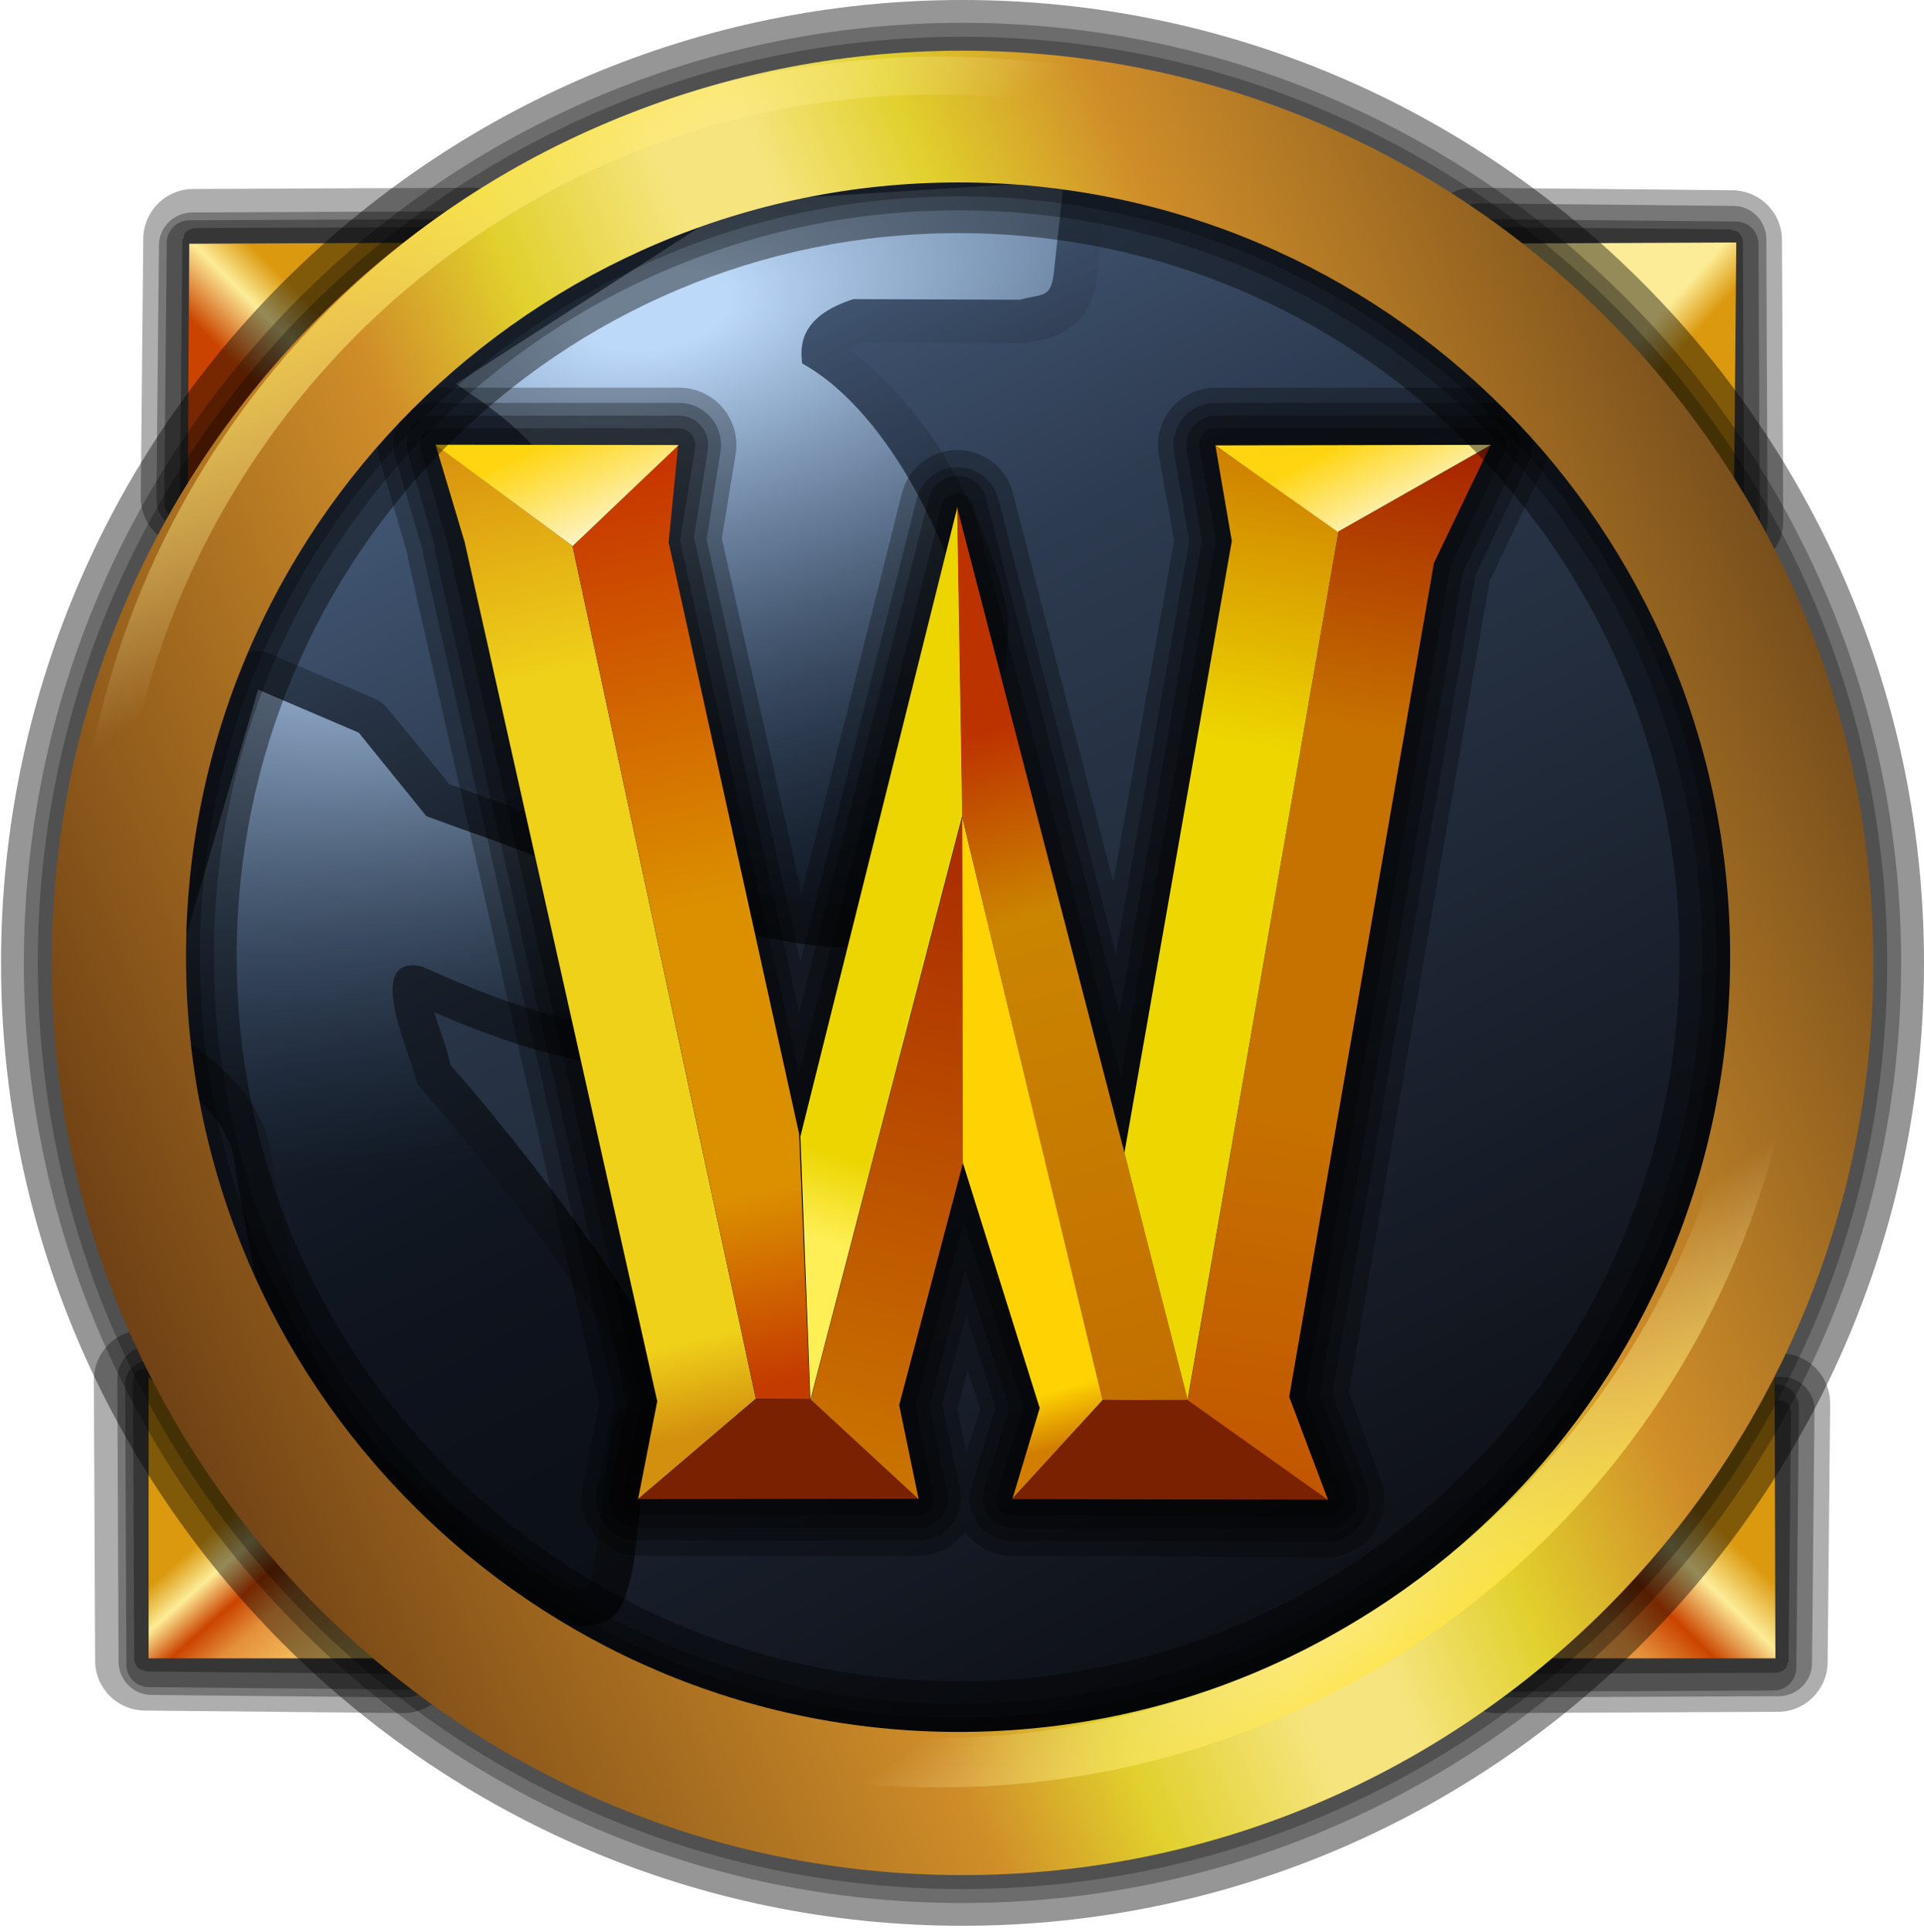 <svg width="246" height="247" viewBox="0 0 246 247" fill="none" xmlns="http://www.w3.org/2000/svg">
<g clip-path="url(#clip0_229_197)">
<path d="M229.135 122.706C229.15 181.512 182.799 229.2 125.6 229.216C68.401 229.236 22.014 181.574 21.998 122.768V122.701C21.983 63.89 68.334 16.202 125.533 16.186C182.732 16.171 229.114 63.823 229.135 122.634V122.706Z" fill="url(#paint0_linear_229_197)"/>
<path d="M135.702 17.658L94.238 20.25C93.32 20.297 92.429 20.575 91.647 21.058L55.366 44.382C54.584 44.864 53.935 45.536 53.48 46.335C53.025 47.133 52.779 48.034 52.763 48.953C52.747 49.872 52.962 50.781 53.389 51.595C53.816 52.409 54.44 53.103 55.206 53.612C59.989 56.836 64.727 60.547 66.059 63.978C68.925 71.576 72.18 82.709 74.968 92.324C76.19 96.611 77.486 100.877 78.855 105.12C79.441 106.893 79.923 108.479 80.472 109.816C81.022 111.153 81.369 112.169 82.743 113.703C82.95 113.88 83.162 114.04 83.39 114.191C85.842 116.186 88.397 117.28 91.486 118.238C94.575 119.197 98.141 119.954 101.531 120.509C104.92 121.063 108.17 121.265 111.088 121.317C114.006 121.369 116.064 122.006 119.51 119.861C119.676 119.762 119.842 119.653 119.997 119.539C121.475 118.363 121.625 117.575 121.941 116.948C122.257 116.321 122.527 115.797 122.75 115.165C123.201 113.9 123.61 112.48 124.045 110.791C126.111 102.65 127.573 94.367 128.42 86.011C128.793 82.341 129.239 79.91 128.42 76.619C128.378 76.448 128.472 76.308 128.42 76.132H128.249C127.419 72.126 125.294 66.326 121.609 59.775C118.323 53.951 113.92 48.832 108.652 44.713C108.839 44.516 109.258 44.164 110.269 43.739L130.519 43.894C131.125 43.889 131.726 43.775 132.302 43.573C132.779 43.417 133.281 43.749 135.702 42.599C136.915 42.028 138.397 40.712 139.102 39.359C139.807 38.007 140.102 36.861 140.237 35.633L141.533 23.81C141.632 23.006 141.552 22.191 141.298 21.421C141.045 20.652 140.625 19.948 140.067 19.36C139.51 18.772 138.83 18.314 138.075 18.02C137.32 17.726 136.51 17.602 135.702 17.658Z" fill="url(#paint1_linear_229_197)"/>
<path d="M136.023 23.163L134.727 34.969C134.365 38.328 132.95 37.509 130.462 38.318L109.129 38.24C102.837 40.261 102.147 43.609 102.572 46.47C114.524 53.115 121.988 71.975 123.071 77.578C124.605 82.979 118.691 113.48 116.592 115.155C113.052 117.357 92.077 114.273 86.79 109.972C83.95 106.784 77.269 78.008 71.242 62.029C69.023 56.313 63.073 52.296 58.284 49.072L94.565 25.749L136.023 23.163Z" fill="url(#paint2_radial_229_197)"/>
<path d="M32.525 83.254C31.543 83.346 30.613 83.737 29.86 84.375C29.108 85.013 28.569 85.866 28.316 86.819L15.846 129.418C15.56 130.4 15.594 131.447 15.944 132.408C16.293 133.369 16.94 134.193 17.79 134.762C22.574 137.98 27.523 141.738 28.964 145.449C29.099 145.734 29.262 146.005 29.451 146.257C29.493 146.397 29.55 146.459 29.612 146.745C29.835 147.709 30.094 149.383 30.421 151.28C31.079 155.074 31.986 160.22 33.173 165.533C34.36 170.845 35.821 176.334 38.034 181.082C40.248 185.829 43.207 190.224 48.4 191.935C47.141 191.52 48.188 191.986 48.888 192.422C49.587 192.857 50.505 193.453 51.64 194.205C53.91 195.708 56.812 197.594 59.735 199.548C62.659 201.502 65.597 203.576 67.997 205.053C69.194 205.794 70.283 206.338 71.236 206.836C71.713 207.084 72.143 207.276 72.693 207.483C73.242 207.691 73.564 208.204 75.771 207.805C78.311 207.349 79.094 205.934 79.498 205.213C79.902 204.493 79.99 203.949 80.146 203.43C80.452 202.399 80.768 201.368 80.954 200.191C81.333 197.833 81.607 194.925 81.929 192.095C82.25 189.265 82.577 186.399 82.903 184.482C83.038 183.694 83.142 183.346 83.225 183.025C83.582 182.719 84.09 182.761 84.36 182.377C85.417 180.89 85.536 179.345 85.495 178.169C85.406 175.81 84.655 174.007 83.712 172.011C81.825 168.015 78.736 163.418 75.289 158.567C68.64 149.201 61.036 139.981 57.636 136.218C57.351 135.285 57.191 134.326 56.828 133.305C56.377 132.03 55.869 130.641 55.532 129.418C62.7 132.476 70.127 135.233 78.368 136.218C78.859 136.24 79.35 136.186 79.825 136.057C82.396 135.626 84.902 134.863 87.278 133.787C88.677 133.155 90.159 132.507 91.486 131.356C92.813 130.206 94.29 128.361 94.565 125.852C94.69 124.71 94.403 123.562 93.756 122.613C84.546 108.847 71.309 105.328 57.476 100.264L49.53 90.541C49.044 89.977 48.434 89.533 47.747 89.245L34.951 83.741C34.2 83.366 33.362 83.198 32.525 83.254Z" fill="url(#paint3_linear_229_197)"/>
<path d="M54.521 104.338C69.137 109.79 81.125 112.568 89.656 125.318C89.294 128.672 81.955 130.931 78.975 131.419C70.122 130.356 61.974 127.179 53.977 123.551C46.068 121.846 52.951 135.798 53.376 138.659C59.025 144.806 87.044 179.159 79.353 180.092C77.466 180.325 76.653 202.871 74.895 203.182C73.138 203.493 51.769 187.954 49.852 187.327C37.532 183.269 35.51 144.832 33.499 143.681C31.286 137.965 25.331 133.948 20.542 130.724L33.002 88.162L45.866 93.661L54.521 104.338Z" fill="url(#paint4_radial_229_197)"/>
<path d="M228 66.548L227.839 30.767C227.849 29.917 227.689 29.074 227.367 28.287C227.045 27.5 226.568 26.786 225.964 26.185C225.36 25.584 224.641 25.11 223.85 24.789C223.059 24.469 222.212 24.309 221.358 24.32L188.465 24C187.205 23.993 185.97 24.355 184.914 25.04C183.859 25.726 183.029 26.705 182.529 27.856C182.028 29.006 181.879 30.278 182.099 31.513C182.319 32.748 182.9 33.891 183.768 34.8L216.821 70.901C218.61 72.866 221.436 73.526 223.924 72.562C225.136 72.088 226.174 71.259 226.902 70.185C227.63 69.112 228.012 67.843 228 66.548Z" fill="black" fill-opacity="0.318"/>
<path d="M226 66.671L225.841 30.55C225.827 29.434 225.385 28.367 224.609 27.577C223.834 26.788 222.786 26.338 221.689 26.323L189.251 26C188.435 25.997 187.636 26.233 186.949 26.682C186.262 27.13 185.717 27.771 185.379 28.527C185.042 29.283 184.926 30.123 185.046 30.944C185.166 31.766 185.516 32.535 186.055 33.158L218.652 69.602C219.229 70.243 219.983 70.692 220.815 70.888C221.647 71.085 222.519 71.021 223.314 70.703C224.109 70.386 224.792 69.831 225.271 69.111C225.751 68.391 226.005 67.54 226 66.671Z" fill="black" fill-opacity="0.318"/>
<path d="M225 67.1L224.838 31.231C224.845 30.848 224.774 30.467 224.63 30.111C224.486 29.755 224.272 29.431 224.001 29.158C223.726 28.888 223.401 28.675 223.042 28.531C222.684 28.387 222.301 28.316 221.915 28.321L188.91 28C188.344 27.996 187.788 28.157 187.313 28.464C186.838 28.771 186.465 29.21 186.239 29.726C186.013 30.242 185.945 30.814 186.044 31.368C186.142 31.922 186.403 32.436 186.793 32.844L219.959 69.033C220.348 69.471 220.863 69.78 221.435 69.918C222.006 70.057 222.607 70.018 223.156 69.808C223.704 69.597 224.175 69.225 224.505 68.741C224.835 68.257 225.007 67.684 225 67.1Z" fill="black" fill-opacity="0.318"/>
<path d="M223 66.693L222.839 30.776C222.817 30.605 222.762 30.439 222.677 30.289C222.605 30.106 222.495 29.94 222.355 29.802C222.305 29.745 222.251 29.692 222.193 29.642C221.994 29.534 221.77 29.479 221.543 29.482C221.493 29.424 221.439 29.37 221.381 29.321L188.358 29C188.244 29.039 188.136 29.093 188.036 29.16C187.864 29.183 187.698 29.238 187.546 29.321C187.423 29.41 187.314 29.519 187.224 29.642C187.141 29.793 187.087 29.958 187.062 30.129C186.979 30.391 186.979 30.673 187.062 30.936C187.136 31.118 187.245 31.284 187.385 31.423L220.569 67.661C220.724 67.794 220.907 67.892 221.103 67.947C221.3 68.003 221.507 68.015 221.709 67.982C221.936 67.983 222.159 67.927 222.36 67.822C222.422 67.77 222.469 67.718 222.521 67.661C222.664 67.525 222.774 67.359 222.844 67.175C222.924 67.025 222.977 66.862 223 66.693Z" fill="black" fill-opacity="0.333"/>
<path d="M191 31.135L222 31L221.702 64L191 31.135Z" fill="url(#paint5_linear_229_197)"/>
<path d="M191.454 219L227.234 218.839C228.083 218.849 228.925 218.688 229.712 218.366C230.498 218.043 231.213 217.567 231.813 216.963C232.414 216.359 232.888 215.641 233.209 214.851C233.53 214.06 233.69 213.213 233.68 212.36L234 179.477C234.012 178.215 233.653 176.977 232.968 175.919C232.283 174.861 231.303 174.029 230.151 173.528C228.998 173.026 227.724 172.878 226.488 173.101C225.251 173.324 224.108 173.908 223.201 174.781L187.101 207.825C186.14 208.698 185.467 209.845 185.17 211.113C184.873 212.381 184.967 213.709 185.439 214.922C185.912 216.135 186.74 217.175 187.814 217.903C188.889 218.631 190.158 219.014 191.454 219Z" fill="black" fill-opacity="0.318"/>
<path d="M191.337 217L227.451 216.841C228.567 216.826 229.632 216.383 230.421 215.608C231.211 214.833 231.661 213.786 231.677 212.69L232 180.257C232.006 179.44 231.77 178.639 231.323 177.951C230.875 177.263 230.234 176.717 229.477 176.379C228.72 176.041 227.879 175.926 227.057 176.047C226.235 176.168 225.466 176.52 224.843 177.062L188.406 209.653C187.762 210.229 187.311 210.983 187.113 211.816C186.915 212.649 186.979 213.521 187.296 214.318C187.614 215.114 188.17 215.797 188.892 216.276C189.613 216.755 190.466 217.007 191.337 217Z" fill="black" fill-opacity="0.318"/>
<path d="M190.777 216.273L226.763 216.11C227.146 216.114 227.527 216.04 227.882 215.894C228.237 215.747 228.56 215.53 228.831 215.256C229.103 214.983 229.317 214.657 229.463 214.298C229.608 213.94 229.681 213.556 229.677 213.168L229.999 179.958C230.014 179.383 229.858 178.818 229.551 178.333C229.245 177.849 228.803 177.468 228.281 177.239C227.759 177.01 227.181 176.944 226.621 177.048C226.061 177.153 225.545 177.424 225.139 177.827L188.832 211.2C188.368 211.207 187.914 211.327 187.506 211.549C187.099 211.772 186.75 212.09 186.491 212.478C186.232 212.866 186.07 213.311 186.018 213.775C185.966 214.24 186.026 214.71 186.194 215.147C186.361 215.583 186.63 215.971 186.978 216.28C187.327 216.588 187.744 216.807 188.194 216.918C188.644 217.028 189.114 217.027 189.564 216.915C190.013 216.803 190.43 216.582 190.777 216.273Z" fill="black" fill-opacity="0.318"/>
<path d="M191.307 214L227.224 213.843C227.395 213.821 227.56 213.768 227.711 213.686C227.894 213.616 228.06 213.509 228.198 213.372C228.255 213.324 228.309 213.272 228.358 213.216C228.466 213.021 228.521 212.804 228.519 212.583C228.576 212.535 228.63 212.482 228.679 212.426L229 180.321C228.959 180.21 228.905 180.105 228.84 180.007C228.814 179.841 228.76 179.68 228.679 179.531C228.59 179.411 228.481 179.305 228.358 179.217C228.207 179.137 228.042 179.084 227.871 179.061C227.609 178.98 227.327 178.98 227.064 179.061C226.881 179.131 226.715 179.237 226.577 179.374L190.339 211.637C190.206 211.787 190.108 211.965 190.053 212.156C189.997 212.348 189.985 212.548 190.018 212.745C190.018 212.968 190.075 213.185 190.178 213.378C190.225 213.438 190.287 213.484 190.339 213.534C190.474 213.674 190.641 213.781 190.825 213.848C190.975 213.928 191.138 213.98 191.307 214Z" fill="black" fill-opacity="0.333"/>
<path d="M226.892 176L227 212H192L226.892 176Z" fill="url(#paint6_linear_229_197)"/>
<path d="M12 176.439L12.161 212.231C12.152 213.08 12.315 213.923 12.637 214.709C12.96 215.495 13.437 216.209 14.04 216.81C14.643 217.41 15.361 217.885 16.151 218.206C16.941 218.527 17.787 218.688 18.641 218.68L51.526 219C54.108 219.025 56.446 217.509 57.472 215.151C57.973 213.998 58.122 212.724 57.9 211.487C57.678 210.25 57.094 209.106 56.223 208.197L23.176 172.085C22.3 171.13 21.153 170.461 19.887 170.167C18.621 169.873 17.295 169.969 16.085 170.44C14.874 170.912 13.836 171.738 13.107 172.809C12.377 173.88 11.992 175.146 12 176.439Z" fill="black" fill-opacity="0.318"/>
<path d="M15 176.342L15.159 212.451C15.174 213.567 15.617 214.634 16.393 215.423C17.169 216.212 18.216 216.662 19.312 216.677L51.727 217C52.545 217.012 53.35 216.781 54.042 216.335C54.734 215.888 55.284 215.246 55.623 214.486C55.962 213.726 56.076 212.883 55.951 212.058C55.826 211.233 55.468 210.464 54.92 209.843L22.348 173.412C21.772 172.767 21.018 172.315 20.186 172.115C19.353 171.915 18.48 171.977 17.683 172.293C16.886 172.612 16.203 173.17 15.724 173.893C15.245 174.616 14.992 175.47 15 176.342Z" fill="black" fill-opacity="0.318"/>
<path d="M16 176.906L16.162 212.773C16.154 213.157 16.225 213.538 16.37 213.893C16.514 214.248 16.73 214.571 17.004 214.841C17.555 215.394 18.303 215.694 19.088 215.679L52.068 215.999C52.638 216.013 53.199 215.856 53.679 215.551C54.16 215.245 54.537 214.804 54.764 214.284C54.99 213.764 55.056 213.188 54.952 212.631C54.847 212.073 54.578 211.56 54.179 211.155L21.038 174.967C20.648 174.529 20.133 174.22 19.561 174.081C18.99 173.943 18.389 173.982 17.841 174.193C17.292 174.404 16.822 174.777 16.492 175.262C16.163 175.747 15.992 176.321 16 176.906Z" fill="black" fill-opacity="0.318"/>
<path d="M17 176.308L17.161 212.224C17.184 212.395 17.239 212.56 17.323 212.711C17.396 212.893 17.506 213.059 17.645 213.198C17.692 213.26 17.75 213.306 17.807 213.358C18.006 213.466 18.23 213.521 18.457 213.519C18.504 213.581 18.562 213.627 18.619 213.679L51.642 214C51.755 213.96 51.864 213.906 51.964 213.84C52.135 213.814 52.301 213.76 52.454 213.679C52.577 213.59 52.686 213.481 52.776 213.358C52.859 213.207 52.913 213.042 52.938 212.871C53.021 212.609 53.021 212.327 52.938 212.064C52.863 211.882 52.753 211.717 52.615 211.577L19.431 175.34C19.277 175.206 19.095 175.107 18.897 175.052C18.7 174.996 18.493 174.985 18.291 175.019C18.064 175.02 17.841 175.075 17.64 175.18C17.581 175.228 17.527 175.282 17.479 175.34C17.338 175.478 17.228 175.644 17.156 175.827C17.074 175.976 17.021 176.139 17 176.308Z" fill="black" fill-opacity="0.333"/>
<path d="M53 212H19V176L53 212Z" fill="url(#paint7_linear_229_197)"/>
<path d="M60.539 24L24.765 24.161C23.916 24.153 23.075 24.315 22.289 24.637C21.503 24.96 20.79 25.437 20.189 26.04C19.589 26.644 19.115 27.361 18.794 28.151C18.473 28.941 18.312 29.787 18.32 30.64L18 63.523C17.988 64.785 18.347 66.023 19.032 67.081C19.716 68.139 20.696 68.971 21.849 69.472C23.001 69.974 24.275 70.122 25.511 69.899C26.747 69.676 27.89 69.091 28.797 68.219L64.891 35.176C65.854 34.303 66.53 33.156 66.829 31.887C67.127 30.619 67.034 29.288 66.561 28.074C66.088 26.86 65.259 25.82 64.183 25.092C63.107 24.364 61.836 23.984 60.539 24Z" fill="black" fill-opacity="0.318"/>
<path d="M60.668 27L24.55 27.159C23.434 27.174 22.368 27.617 21.579 28.392C20.79 29.167 20.339 30.214 20.323 31.31L20 63.747C19.995 64.563 20.231 65.363 20.678 66.05C21.126 66.737 21.767 67.283 22.523 67.621C23.279 67.958 24.118 68.074 24.94 67.954C25.761 67.834 26.53 67.483 27.153 66.943L63.593 34.347C64.237 33.772 64.688 33.018 64.887 32.186C65.085 31.353 65.022 30.481 64.705 29.685C64.388 28.889 63.832 28.206 63.111 27.726C62.39 27.247 61.538 26.994 60.668 27Z" fill="black" fill-opacity="0.318"/>
<path d="M60.1 28L24.227 28.162C23.843 28.155 23.463 28.226 23.107 28.371C22.752 28.516 22.429 28.731 22.158 29.003C21.887 29.276 21.673 29.601 21.529 29.959C21.386 30.316 21.315 30.699 21.321 31.085L21 64.082C20.992 64.65 21.151 65.207 21.458 65.685C21.764 66.162 22.204 66.537 22.723 66.763C23.241 66.989 23.814 67.055 24.37 66.954C24.925 66.852 25.439 66.588 25.845 66.193L62.039 33.035C62.475 32.645 62.782 32.13 62.92 31.559C63.057 30.988 63.017 30.388 62.807 29.841C62.596 29.293 62.223 28.823 61.74 28.494C61.256 28.165 60.684 27.993 60.1 28Z" fill="black" fill-opacity="0.318"/>
<path d="M60.691 29L24.776 29.161C24.605 29.183 24.439 29.238 24.289 29.323C24.105 29.396 23.939 29.508 23.802 29.651C23.744 29.699 23.69 29.753 23.642 29.812C23.538 30.013 23.483 30.236 23.481 30.462C23.423 30.511 23.369 30.565 23.321 30.624L23 63.642C23.038 63.757 23.092 63.865 23.16 63.964C23.182 64.136 23.237 64.302 23.321 64.454C23.41 64.578 23.519 64.686 23.642 64.776C23.792 64.861 23.957 64.916 24.128 64.938C24.391 65.021 24.673 65.021 24.936 64.938C25.119 64.866 25.285 64.756 25.423 64.615L61.659 31.436C61.794 31.282 61.893 31.1 61.948 30.902C62.004 30.705 62.015 30.498 61.98 30.296C61.979 30.069 61.924 29.846 61.82 29.645C61.772 29.587 61.718 29.532 61.659 29.484C61.523 29.342 61.356 29.232 61.173 29.161C61.024 29.078 60.861 29.023 60.691 29Z" fill="black" fill-opacity="0.333"/>
<path d="M24 64L24.196 31.161L61 31L24 64Z" fill="url(#paint8_linear_229_197)"/>
<path d="M55.527 54.747C54.926 54.809 54.381 55.131 54.034 55.628C53.687 56.126 53.583 56.753 53.744 57.339L57.31 69.809L81.929 179.299L79.659 191.282C79.606 191.571 79.616 191.869 79.688 192.155C79.76 192.441 79.893 192.708 80.077 192.938C80.261 193.168 80.493 193.355 80.756 193.488C81.019 193.621 81.308 193.696 81.602 193.707H117.396C117.707 193.698 118.011 193.618 118.288 193.475C118.564 193.331 118.804 193.128 118.991 192.879C119.177 192.63 119.306 192.342 119.366 192.037C119.426 191.732 119.417 191.417 119.339 191.116L117.069 179.615L123.226 156.131L130.84 179.946L127.44 190.96C127.33 191.271 127.296 191.604 127.341 191.931C127.386 192.258 127.509 192.57 127.699 192.84C127.89 193.109 128.142 193.329 128.435 193.481C128.728 193.633 129.054 193.712 129.384 193.712L169.712 193.878C170.043 193.879 170.369 193.801 170.662 193.649C170.956 193.498 171.209 193.278 171.4 193.008C171.59 192.738 171.713 192.426 171.758 192.098C171.802 191.771 171.767 191.437 171.656 191.126L166.96 178.49L185.422 72.4L192.388 57.66C192.528 57.353 192.591 57.017 192.571 56.681C192.551 56.344 192.449 56.017 192.273 55.729C192.098 55.441 191.854 55.201 191.564 55.029C191.274 54.857 190.947 54.758 190.61 54.742H155.459C155.151 54.731 154.844 54.789 154.561 54.912C154.278 55.035 154.027 55.22 153.825 55.453C153.623 55.687 153.476 55.962 153.395 56.26C153.313 56.557 153.3 56.869 153.355 57.173L155.459 69.156L143.31 137.669L124.362 64.465C124.219 64.064 123.955 63.717 123.607 63.471C123.259 63.225 122.844 63.094 122.418 63.094C121.992 63.094 121.576 63.225 121.228 63.471C120.88 63.717 120.617 64.064 120.474 64.465L102.173 137.187L86.946 69.161L88.889 57.178C88.932 56.851 88.895 56.518 88.783 56.208C88.67 55.898 88.484 55.619 88.242 55.395C88.055 55.195 87.829 55.035 87.579 54.923C87.329 54.812 87.059 54.752 86.785 54.747H55.688C55.634 54.742 55.58 54.742 55.527 54.747Z" fill="black" fill-opacity="0.288"/>
<path d="M54.879 53.125C54.383 53.242 53.917 53.457 53.507 53.76C53.098 54.062 52.754 54.444 52.496 54.883C52.239 55.322 52.074 55.809 52.01 56.314C51.947 56.819 51.986 57.332 52.127 57.821L55.688 70.13H55.527L80.146 179.293L77.876 190.955C77.79 191.494 77.821 192.046 77.969 192.572C78.117 193.098 78.376 193.586 78.731 194.001C79.085 194.417 79.525 194.751 80.021 194.98C80.516 195.21 81.056 195.329 81.602 195.329H117.396C117.958 195.332 118.513 195.21 119.022 194.971C119.531 194.732 119.98 194.382 120.337 193.948C120.694 193.514 120.95 193.005 121.086 192.46C121.221 191.914 121.234 191.345 121.122 190.794L118.852 179.781L123.387 162.449L129.057 179.941L125.818 190.468C125.481 191.603 125.699 192.826 126.393 193.785C127.088 194.744 128.197 195.309 129.379 195.329L169.712 195.495C170.315 195.494 170.908 195.349 171.443 195.071C171.978 194.794 172.439 194.393 172.788 193.902C173.137 193.411 173.363 192.843 173.449 192.247C173.534 191.651 173.475 191.042 173.278 190.473L168.743 178.164L187.044 73.209L194.01 58.469C194.268 57.896 194.379 57.268 194.334 56.642C194.289 56.015 194.089 55.41 193.752 54.88C193.414 54.35 192.951 53.912 192.402 53.606C191.854 53.299 191.238 53.134 190.61 53.125H155.459C154.913 53.126 154.374 53.245 153.879 53.474C153.384 53.703 152.944 54.036 152.59 54.452C152.236 54.867 151.976 55.354 151.828 55.879C151.68 56.404 151.647 56.955 151.733 57.494L153.676 69.156L143.15 129.413L126.144 63.978C125.991 63.102 125.533 62.307 124.851 61.735C124.169 61.163 123.308 60.849 122.418 60.849C121.528 60.849 120.666 61.163 119.985 61.735C119.303 62.307 118.845 63.102 118.691 63.978L102.173 129.413L88.729 68.674L90.512 57.499C90.599 56.96 90.568 56.408 90.421 55.883C90.273 55.356 90.013 54.869 89.659 54.453C89.304 54.038 88.864 53.704 88.368 53.475C87.871 53.247 87.331 53.129 86.785 53.13H55.688C55.419 53.1 55.148 53.098 54.879 53.125Z" fill="black" fill-opacity="0.288"/>
<path d="M54.553 51.508C53.824 51.661 53.136 51.964 52.53 52.396C51.925 52.829 51.416 53.383 51.035 54.023C50.655 54.662 50.411 55.374 50.32 56.112C50.229 56.851 50.291 57.6 50.505 58.313L54.071 70.462V70.783L78.529 178.977L76.259 190.639C75.984 192.214 76.419 193.826 77.451 195.055C78.482 196.268 80.006 196.967 81.602 196.957H117.396C118.201 196.966 118.999 196.795 119.73 196.456C120.46 196.117 121.106 195.618 121.618 194.997C122.131 194.375 122.498 193.647 122.692 192.865C122.886 192.083 122.902 191.267 122.739 190.478L120.474 179.459L123.553 168.119L127.28 179.941L124.201 189.986C123.954 190.794 123.9 191.649 124.044 192.481C124.189 193.314 124.527 194.101 125.031 194.779C125.536 195.457 126.192 196.007 126.948 196.384C127.705 196.762 128.539 196.956 129.384 196.952L169.712 197.112C170.562 197.1 171.397 196.886 172.149 196.489C172.901 196.092 173.548 195.523 174.038 194.828C174.528 194.133 174.846 193.332 174.967 192.49C175.088 191.649 175.008 190.791 174.735 189.986L170.36 178.163L188.661 73.53L195.461 59.117C195.832 58.3 195.994 57.403 195.931 56.508C195.867 55.613 195.582 54.748 195.099 53.992C194.617 53.235 193.953 52.611 193.168 52.177C192.383 51.742 191.502 51.51 190.605 51.503H155.459C154.669 51.495 153.887 51.662 153.169 51.991C152.45 52.32 151.813 52.803 151.303 53.406C150.793 54.01 150.422 54.718 150.217 55.481C150.011 56.244 149.977 57.043 150.116 57.821L152.059 69.161L142.668 121.965L127.606 63.657C127.288 62.527 126.609 61.533 125.673 60.825C124.738 60.117 123.596 59.733 122.423 59.733C121.25 59.733 120.108 60.117 119.173 60.825C118.237 61.533 117.559 62.527 117.24 63.657L102.334 122.934L90.351 69L92.134 57.66C92.247 56.894 92.193 56.113 91.975 55.369C91.758 54.626 91.382 53.939 90.874 53.354C90.366 52.77 89.737 52.302 89.032 51.984C88.326 51.665 87.559 51.503 86.785 51.508H55.688C55.31 51.467 54.93 51.467 54.553 51.508Z" fill="black" fill-opacity="0.288"/>
<path d="M54.879 49.564C53.82 49.673 52.797 50.011 51.882 50.556C50.967 51.1 50.182 51.837 49.58 52.715C48.979 53.594 48.576 54.593 48.4 55.643C48.224 56.693 48.279 57.769 48.561 58.795L52.127 70.944V71.265L76.585 179.299L74.481 190.152C74.272 191.209 74.299 192.298 74.559 193.344C74.82 194.389 75.308 195.364 75.989 196.199C76.669 197.034 77.526 197.709 78.497 198.175C79.468 198.641 80.53 198.887 81.607 198.895H117.401C119.78 198.906 122.014 197.75 123.392 195.817C124.771 197.75 127.005 198.906 129.384 198.895L169.712 199.061C172.102 199.04 174.33 197.859 175.678 195.889C177.025 193.92 177.342 191.422 176.512 189.182L172.464 178.008L190.444 74.349L197.244 60.096C198.348 57.816 198.198 55.131 196.85 52.985C196.184 51.932 195.262 51.066 194.169 50.468C193.077 49.87 191.85 49.559 190.605 49.564H155.459C154.385 49.555 153.322 49.781 152.345 50.228C151.368 50.675 150.501 51.331 149.806 52.15C149.11 52.968 148.604 53.93 148.321 54.967C148.039 56.003 147.988 57.089 148.172 58.147L150.116 69.161L142.341 112.729L129.544 63.17C129.165 61.565 128.254 60.136 126.961 59.113C125.668 58.09 124.067 57.533 122.418 57.533C120.769 57.533 119.168 58.09 117.875 59.113C116.581 60.136 115.671 61.565 115.291 63.17L102.495 114.19L92.29 68.84L94.072 57.987C94.231 56.94 94.161 55.871 93.867 54.855C93.573 53.838 93.063 52.896 92.37 52.096C91.677 51.295 90.82 50.654 89.855 50.218C88.891 49.781 87.844 49.558 86.785 49.564H55.688C55.418 49.549 55.148 49.549 54.879 49.564ZM123.714 175.251L125.331 180.112L123.548 185.617L122.413 180.112L123.714 175.251Z" fill="black" fill-opacity="0.288"/>
<path d="M55.646 56.852L59.331 69.28L84.033 179.174L81.602 191.65H117.437L114.965 179.625L123.102 148.771L132.903 180.029L129.42 191.65L169.79 191.732L164.83 178.552L183.385 72.136L190.599 56.831L155.459 56.852L157.496 69.218L143.782 147.392L122.423 64.953L102.013 145.936L84.847 68.84L86.785 56.852H55.646Z" fill="black" fill-opacity="0.288"/>
<path d="M55.688 56.852L73.201 69.788L96.643 178.811L81.582 191.65L84.033 179.138L59.414 69.322L55.688 56.852Z" fill="url(#paint9_linear_229_197)"/>
<path d="M96.664 178.811L81.582 191.65L117.479 191.608L103.63 178.894L96.664 178.811Z" fill="#792100"/>
<path d="M86.702 56.971L73.216 69.825L96.659 178.806L103.562 178.868L102.173 144.962L85.49 69.322L86.702 56.971Z" fill="url(#paint10_linear_229_197)"/>
<path d="M117.458 191.65L103.65 178.915L123.024 104.472L123.107 148.73L114.97 179.625L117.458 191.65Z" fill="url(#paint11_linear_229_197)"/>
<path d="M122.418 64.787L123.066 104.146L103.609 178.957L102.334 145.283L122.418 64.787Z" fill="url(#paint12_linear_229_197)"/>
<path d="M55.646 56.852L73.221 69.809L86.785 56.893L55.646 56.852Z" fill="url(#paint13_linear_229_197)"/>
<path d="M122.376 64.87L123.024 104.431L140.859 178.967L151.981 179.024L122.376 64.87Z" fill="url(#paint14_linear_229_197)"/>
<path d="M123.024 104.472L123.107 148.647L132.934 180.009L129.451 191.598L140.962 179.014L123.024 104.472Z" fill="url(#paint15_linear_229_197)"/>
<path d="M151.935 178.957L141.004 178.998L129.373 191.65L169.764 191.722L151.935 178.957Z" fill="#792100"/>
<path d="M183.349 71.965L190.568 56.94L171.122 67.938L151.857 178.988L169.806 191.758L164.835 178.563L183.349 71.965Z" fill="url(#paint16_linear_229_197)"/>
<path d="M157.496 69.161L155.402 56.971L171.143 67.865L151.857 178.874L143.766 147.372L157.496 69.161Z" fill="url(#paint17_linear_229_197)"/>
<path d="M155.381 56.935L171.044 67.985L190.651 56.867L155.381 56.935Z" fill="url(#paint18_linear_229_197)"/>
<path d="M123.066 4.701C57.797 4.701 4.833 57.738 4.833 123.1C4.833 188.462 57.797 241.494 123.066 241.494C188.34 241.494 241.299 188.457 241.299 123.095C241.299 57.733 188.34 4.701 123.066 4.701ZM122.579 25.106C176.113 25.106 219.437 68.534 219.437 122.286C219.437 176.039 176.113 219.627 122.579 219.627C69.044 219.627 25.559 176.039 25.559 122.286C25.564 68.534 69.044 25.106 122.579 25.106Z" fill="black" fill-opacity="0.263"/>
<path d="M123.066 2.918C56.823 2.918 3.05 56.769 3.05 123.1C3.05 189.426 56.823 243.282 123.066 243.282C189.309 243.282 243.082 189.426 243.082 123.1C243.082 56.769 189.309 2.918 123.066 2.918ZM122.579 26.889C175.139 26.889 217.654 69.503 217.654 122.286C217.654 175.069 175.139 217.849 122.579 217.849C70.024 217.849 27.342 175.069 27.342 122.286C27.342 69.508 70.018 26.889 122.579 26.889Z" fill="black" fill-opacity="0.278"/>
<path d="M123.066 -6.10352e-05C55.247 -6.10352e-05 0.132 55.193 0.132 123.095C0.132 190.997 55.247 246.19 123.066 246.19C190.89 246.19 246 190.997 246 123.095C246 55.193 190.89 -6.10352e-05 123.066 -6.10352e-05ZM122.579 29.802C173.563 29.802 214.736 71.068 214.736 122.286C214.736 173.504 173.548 214.931 122.579 214.931C71.609 214.931 30.26 173.489 30.26 122.286C30.26 71.084 71.594 29.802 122.579 29.802Z" fill="black" fill-opacity="0.414"/>
<path d="M123.066 6.479C58.745 6.479 6.61 58.686 6.61 123.095C6.61 187.508 58.745 239.711 123.066 239.711C187.386 239.711 239.521 187.508 239.521 123.095C239.521 58.686 187.386 6.479 123.066 6.479ZM122.579 23.323C177.067 23.323 221.215 67.591 221.215 122.286C221.215 176.982 177.062 221.41 122.579 221.41C68.096 221.41 23.781 176.982 23.781 122.286C23.781 67.591 68.096 23.323 122.579 23.323Z" fill="url(#paint19_linear_229_197)"/>
<path d="M120.127 7.24C59.062 7.24 9.668 56.701 9.668 117.865C9.668 179.029 59.067 228.49 120.127 228.49C181.187 228.49 230.591 179.029 230.591 117.865C230.591 56.701 181.192 7.24 120.127 7.24ZM119.64 12.097C177.383 12.097 224.273 59.117 224.273 117.051C224.273 174.986 177.399 222.167 119.64 222.167C61.881 222.167 14.851 175.002 14.851 117.051C14.851 59.101 61.897 12.097 119.64 12.097Z" fill="url(#paint20_linear_229_197)"/>
</g>
<defs>
<linearGradient id="paint0_linear_229_197" x1="60.399" y1="-3.327" x2="171.739" y2="211.998" gradientUnits="userSpaceOnUse">
<stop stop-color="#5B779E"/>
<stop offset="0.399" stop-color="#2D3B50"/>
<stop offset="1" stop-color="#0C0E14"/>
</linearGradient>
<linearGradient id="paint1_linear_229_197" x1="100.629" y1="43.677" x2="134.219" y2="117.264" gradientUnits="userSpaceOnUse">
<stop stop-opacity="0"/>
<stop offset="1" stop-opacity="0.621"/>
</linearGradient>
<radialGradient id="paint2_radial_229_197" cx="0" cy="0" r="1" gradientUnits="userSpaceOnUse" gradientTransform="translate(83.94 39.455) rotate(-11.492) scale(148.554 77.27)">
<stop stop-color="#BDD9F9"/>
<stop offset="0.065" stop-color="#BDD9F9"/>
<stop offset="1" stop-color="#1C3556" stop-opacity="0.101"/>
</radialGradient>
<linearGradient id="paint3_linear_229_197" x1="12.286" y1="36.032" x2="70.49" y2="161.713" gradientUnits="userSpaceOnUse">
<stop stop-opacity="0"/>
<stop offset="1" stop-opacity="0.621"/>
</linearGradient>
<radialGradient id="paint4_radial_229_197" cx="0" cy="0" r="1" gradientUnits="userSpaceOnUse" gradientTransform="translate(59.165 69.848) rotate(-11.492) scale(148.534 77.26)">
<stop stop-color="#BDD9F9"/>
<stop offset="0.065" stop-color="#BDD9F9"/>
<stop offset="1" stop-color="#1C3556" stop-opacity="0.101"/>
</radialGradient>
<linearGradient id="paint5_linear_229_197" x1="195.984" y1="24.767" x2="228.541" y2="53.925" gradientUnits="userSpaceOnUse">
<stop stop-color="#FDEC97"/>
<stop offset="0.353" stop-color="#FDEC97"/>
<stop offset="0.513" stop-color="#FDEC97"/>
<stop offset="0.628" stop-color="#DB990F"/>
<stop offset="1" stop-color="#DB990F"/>
</linearGradient>
<linearGradient id="paint6_linear_229_197" x1="198.679" y1="222.418" x2="232.288" y2="187.728" gradientUnits="userSpaceOnUse">
<stop stop-color="#FFDC76"/>
<stop offset="0.327" stop-color="#E4903B"/>
<stop offset="0.451" stop-color="#CA4400"/>
<stop offset="0.58" stop-color="#FDEC97"/>
<stop offset="0.704" stop-color="#DB990F"/>
<stop offset="1" stop-color="#DB990F"/>
</linearGradient>
<linearGradient id="paint7_linear_229_197" x1="40.17" y1="216.45" x2="17.451" y2="190.733" gradientUnits="userSpaceOnUse">
<stop stop-color="#FFDC76"/>
<stop offset="0.327" stop-color="#E4903B"/>
<stop offset="0.451" stop-color="#CA4400"/>
<stop offset="0.58" stop-color="#FDEC97"/>
<stop offset="0.704" stop-color="#DB990F"/>
<stop offset="1" stop-color="#DB990F"/>
</linearGradient>
<linearGradient id="paint8_linear_229_197" x1="17.133" y1="55.636" x2="48.3" y2="24.26" gradientUnits="userSpaceOnUse">
<stop stop-color="#CA4400"/>
<stop offset="0.353" stop-color="#CA4400"/>
<stop offset="0.513" stop-color="#FDEC97"/>
<stop offset="0.628" stop-color="#DB990F"/>
<stop offset="1" stop-color="#DB990F"/>
</linearGradient>
<linearGradient id="paint9_linear_229_197" x1="61.021" y1="57.645" x2="89.169" y2="183.295" gradientUnits="userSpaceOnUse">
<stop stop-color="#DA940F"/>
<stop offset="0.235" stop-color="#EFD11A"/>
<stop offset="0.75" stop-color="#EFD11A"/>
<stop offset="0.908" stop-color="#EFD11A"/>
<stop offset="1" stop-color="#D3900E"/>
</linearGradient>
<linearGradient id="paint10_linear_229_197" x1="78.679" y1="57.271" x2="103.604" y2="175.733" gradientUnits="userSpaceOnUse">
<stop stop-color="#C63000"/>
<stop offset="0.491" stop-color="#DB9000"/>
<stop offset="0.8" stop-color="#DB9000"/>
<stop offset="1" stop-color="#C43B00"/>
</linearGradient>
<linearGradient id="paint11_linear_229_197" x1="127.855" y1="113.32" x2="109.554" y2="189.447" gradientUnits="userSpaceOnUse">
<stop stop-color="#AD2F00"/>
<stop offset="1" stop-color="#CB7500"/>
</linearGradient>
<linearGradient id="paint12_linear_229_197" x1="127.585" y1="77.143" x2="101.474" y2="157.313" gradientUnits="userSpaceOnUse">
<stop stop-color="#ECD500"/>
<stop offset="0.869" stop-color="#ECD500"/>
<stop offset="1" stop-color="#FFEF57"/>
</linearGradient>
<linearGradient id="paint13_linear_229_197" x1="70.915" y1="56.219" x2="77.326" y2="70.011" gradientUnits="userSpaceOnUse">
<stop stop-color="#FFD511"/>
<stop offset="1" stop-color="#FDF8DC"/>
</linearGradient>
<linearGradient id="paint14_linear_229_197" x1="117.95" y1="74.759" x2="148.167" y2="179.008" gradientUnits="userSpaceOnUse">
<stop stop-color="#BD3300"/>
<stop offset="0.188" stop-color="#BD3300"/>
<stop offset="0.411" stop-color="#CB8500"/>
<stop offset="1" stop-color="#C26F00"/>
</linearGradient>
<linearGradient id="paint15_linear_229_197" x1="116.722" y1="115.18" x2="136.806" y2="184.502" gradientUnits="userSpaceOnUse">
<stop stop-color="#FFD303"/>
<stop offset="0.902" stop-color="#FFD303"/>
<stop offset="1" stop-color="#D27E00"/>
</linearGradient>
<linearGradient id="paint16_linear_229_197" x1="182.519" y1="54.426" x2="159.916" y2="190.872" gradientUnits="userSpaceOnUse">
<stop stop-color="#A51F00"/>
<stop offset="0.288" stop-color="#C67200"/>
<stop offset="0.644" stop-color="#C67200"/>
<stop offset="1" stop-color="#C25500"/>
</linearGradient>
<linearGradient id="paint17_linear_229_197" x1="165.017" y1="57.365" x2="142.341" y2="177.972" gradientUnits="userSpaceOnUse">
<stop stop-color="#CD7C00"/>
<stop offset="0.314" stop-color="#EED700"/>
<stop offset="1" stop-color="#EED700"/>
</linearGradient>
<linearGradient id="paint18_linear_229_197" x1="172.703" y1="56.245" x2="178.658" y2="68.057" gradientUnits="userSpaceOnUse">
<stop stop-color="#FFD511"/>
<stop offset="1" stop-color="#FDF8DC"/>
</linearGradient>
<linearGradient id="paint19_linear_229_197" x1="-6.886" y1="177.194" x2="261.331" y2="65.538" gradientUnits="userSpaceOnUse">
<stop stop-color="#51290E"/>
<stop offset="0.346" stop-color="#D08E29"/>
<stop offset="0.417" stop-color="#E1D02D"/>
<stop offset="0.498" stop-color="#F6E57F"/>
<stop offset="0.537" stop-color="#F6E57F"/>
<stop offset="0.605" stop-color="#E1D02D"/>
<stop offset="0.687" stop-color="#D08E29"/>
<stop offset="1" stop-color="#452A15"/>
</linearGradient>
<linearGradient id="paint20_linear_229_197" x1="187.49" y1="213.34" x2="48.846" y2="16.845" gradientUnits="userSpaceOnUse">
<stop stop-color="#FFE12B"/>
<stop offset="0.136" stop-color="#FFF7C7" stop-opacity="0"/>
<stop offset="0.819" stop-color="#FFF7C7" stop-opacity="0"/>
<stop offset="1" stop-color="#FFE12B"/>
</linearGradient>
<clipPath id="clip0_229_197">
<rect width="246" height="247" fill="white"/>
</clipPath>
</defs>
</svg>
